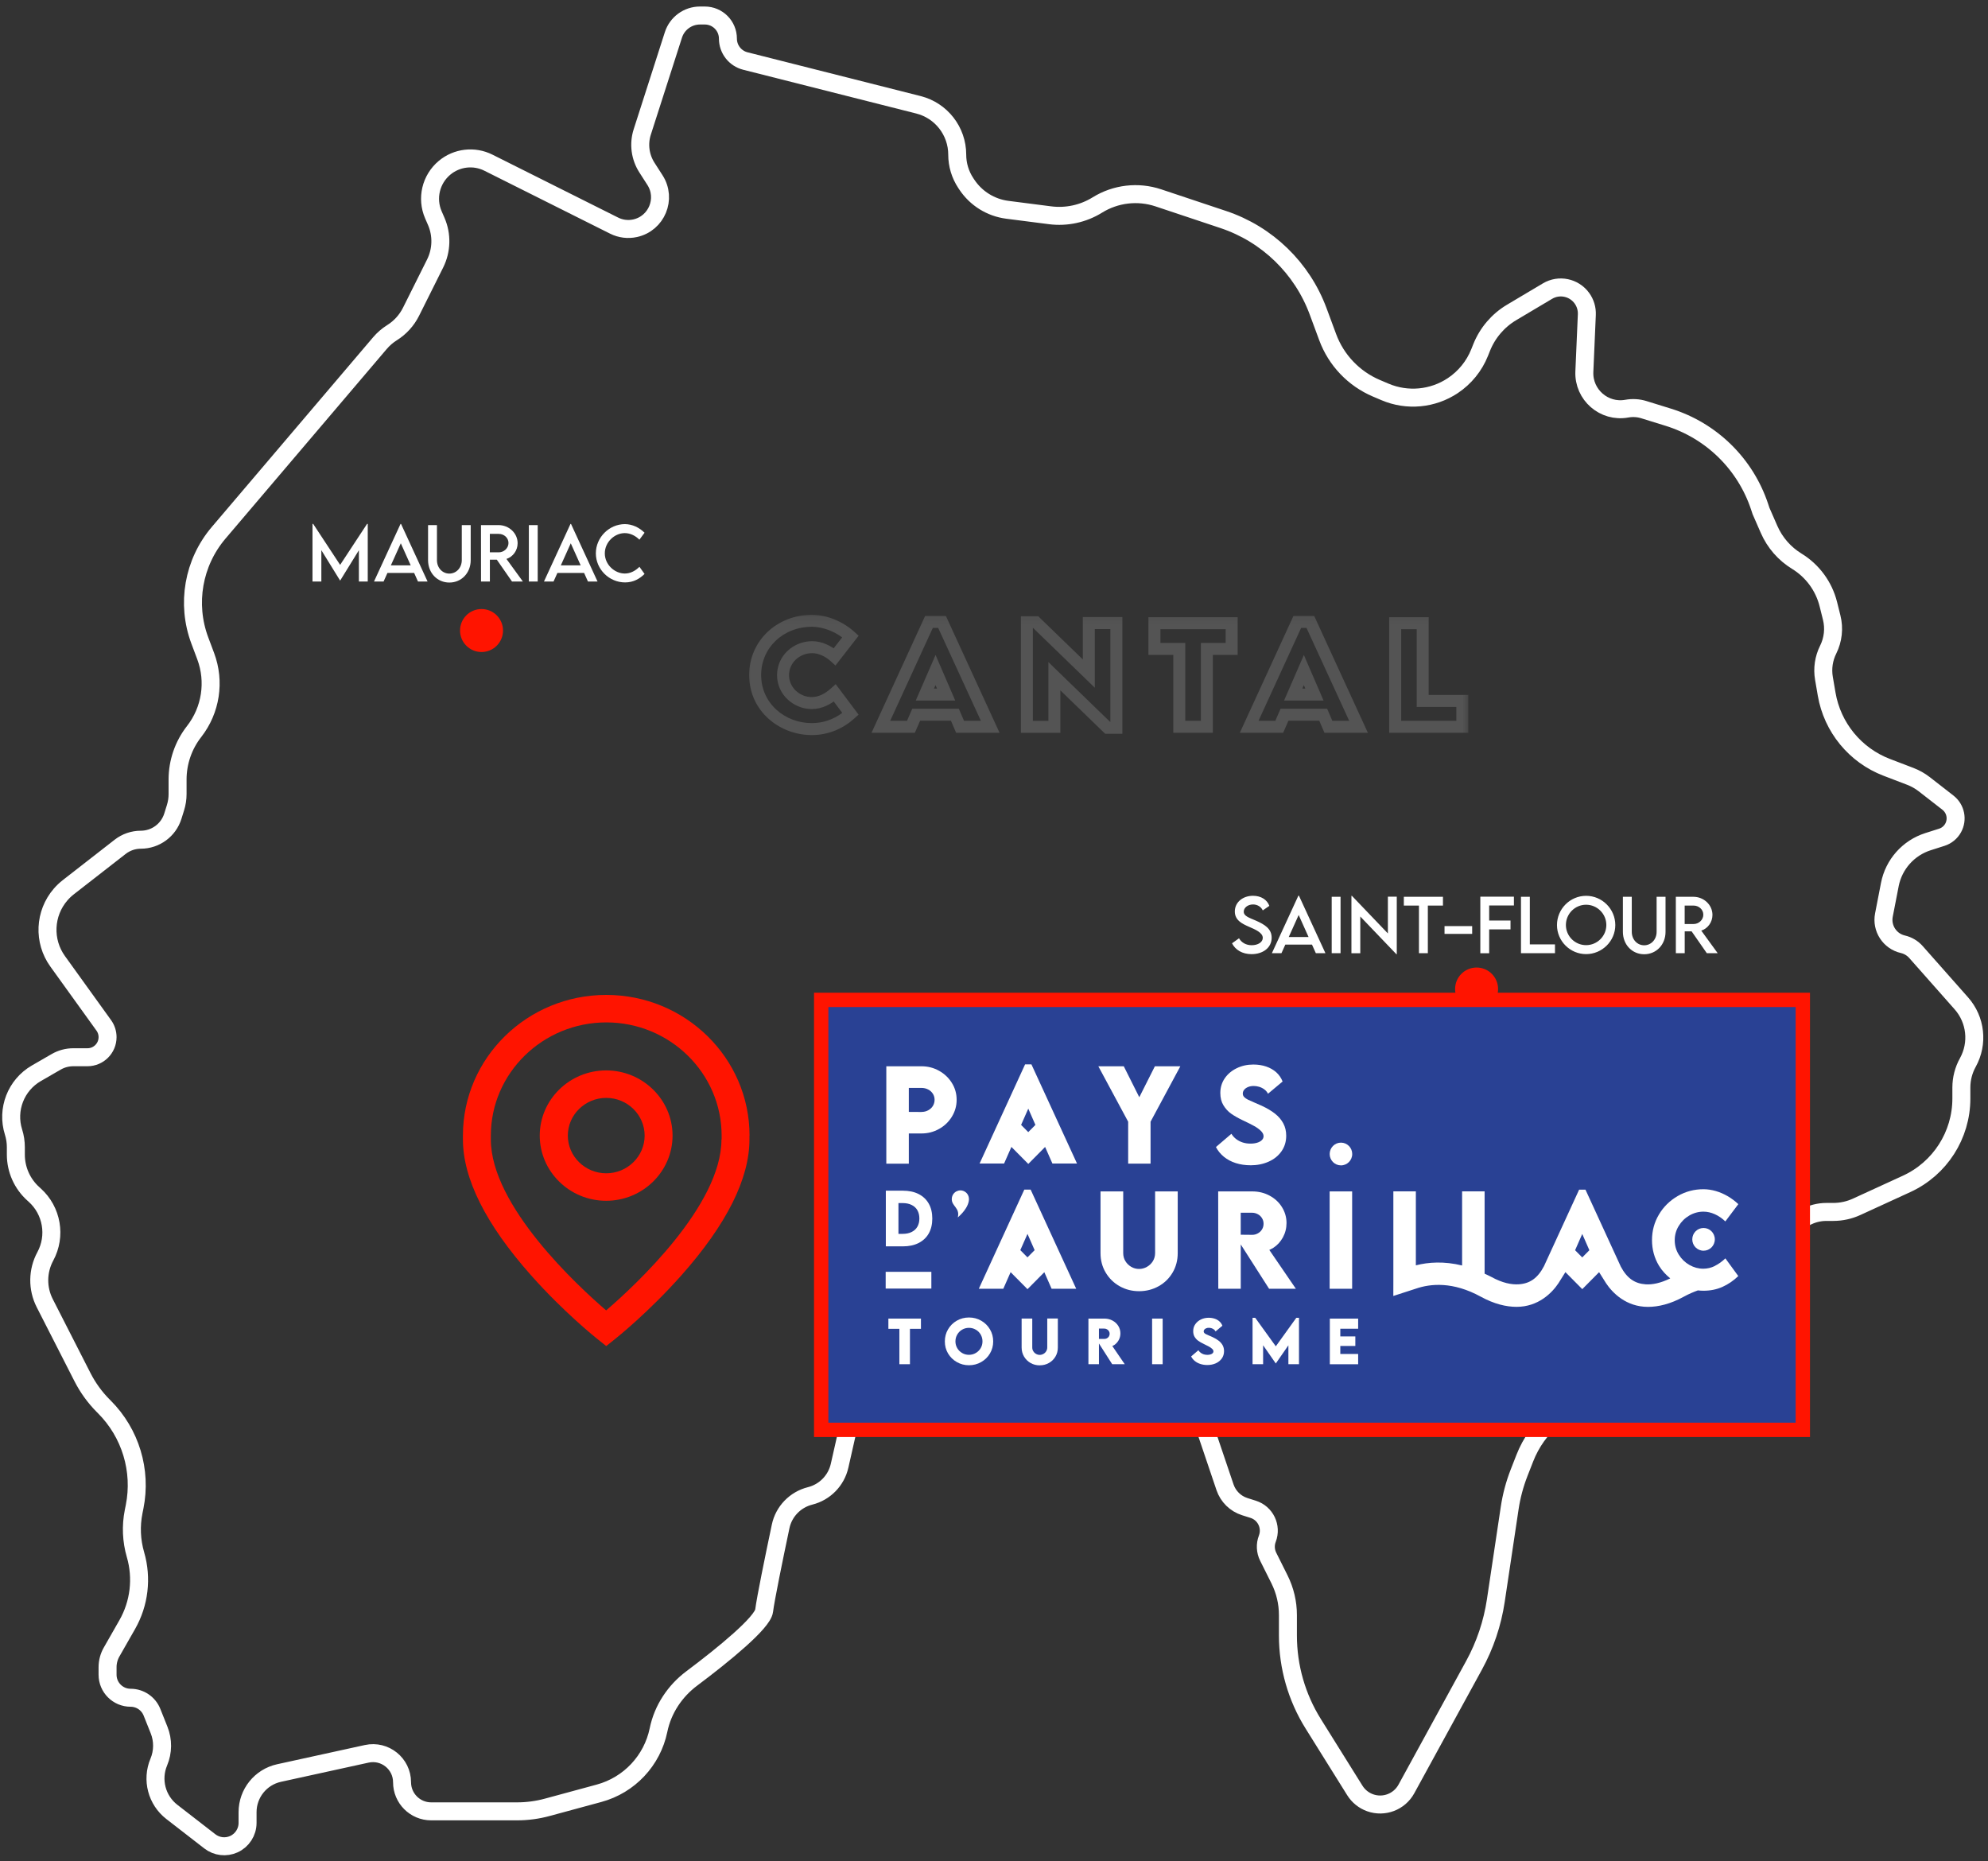 <svg width="282" height="264" viewBox="0 0 282 264" fill="none" xmlns="http://www.w3.org/2000/svg">
<rect x="0" y="0" width="282" height="264" fill="#333333" stroke="none"/>
<path d="M108.392 228.456C108.604 226.759 109.786 220.984 110.733 216.499C111.182 214.373 112.808 212.696 114.916 212.168C117.005 211.645 118.621 209.992 119.096 207.892L121.331 198.009C122.013 194.991 124.224 192.548 127.159 191.569C128.766 191.032 130.186 190.046 131.249 188.726L138.181 180.12L142.538 173.961C143.399 172.744 144.976 172.267 146.367 172.803C147.623 173.287 148.453 174.495 148.453 175.842V187.929C148.453 189.665 149.405 191.261 150.934 192.084C152.181 192.757 153.664 192.834 154.973 192.294L157.081 191.425C158.166 190.977 159.329 190.747 160.502 190.747C164.351 190.747 167.772 193.201 169.005 196.848L173.769 210.942C174.213 212.254 175.256 213.277 176.577 213.694L177.763 214.069C179.508 214.621 180.427 216.529 179.771 218.237C179.451 219.069 179.496 219.998 179.894 220.795L181.499 224.009C182.284 225.581 182.693 227.314 182.693 229.072V231.971C182.693 236.395 183.935 240.731 186.277 244.483L192.185 253.946C192.69 254.756 193.454 255.371 194.352 255.692C196.314 256.394 198.495 255.564 199.495 253.737L209.093 236.199C210.655 233.345 211.701 230.238 212.183 227.021L214.149 213.9C214.406 212.183 214.855 210.499 215.487 208.882L216.296 206.813C217.163 204.593 218.568 202.623 220.383 201.078L220.869 200.664C223.189 198.69 224.723 195.947 225.191 192.936L226.453 184.812C226.689 183.295 227.994 182.177 229.529 182.177C230.241 182.177 230.931 182.421 231.485 182.868L235.431 186.054C238.885 188.843 243.754 189.048 247.431 186.561L251.313 183.935C252.843 182.9 253.478 180.961 252.858 179.221C252.442 178.056 252.582 176.766 253.237 175.717L253.795 174.823C254.933 173 256.93 171.892 259.079 171.892H260.045C261.193 171.892 262.327 171.645 263.37 171.166L270.453 167.916C275.188 165.743 278.222 161.011 278.222 155.802V154.243C278.222 153.003 278.538 151.783 279.14 150.698C280.642 147.991 280.275 144.631 278.224 142.312L271.786 135.035C271.296 134.481 270.645 134.093 269.924 133.927C268.059 133.496 266.87 131.665 267.235 129.786L268.075 125.462C268.631 122.596 270.708 120.262 273.49 119.376L275.445 118.753C276.129 118.535 276.705 118.064 277.053 117.436C277.726 116.222 277.415 114.7 276.321 113.847L272.974 111.241C272.367 110.769 271.695 110.389 270.977 110.114L267.637 108.836C263.162 107.123 259.922 103.176 259.113 98.453L258.728 96.203C258.491 94.82 258.701 93.397 259.328 92.142C260.031 90.734 260.208 89.121 259.827 87.595L259.353 85.696C258.719 83.156 257.112 80.967 254.879 79.601C253.135 78.534 251.761 76.957 250.943 75.084L249.803 72.477L249.599 71.863C247.578 65.793 242.755 61.069 236.643 59.175L233.195 58.107C232.409 57.863 231.576 57.813 230.766 57.96C227.539 58.548 224.601 55.986 224.743 52.709L225.094 44.627C225.131 43.792 224.883 42.97 224.392 42.294C223.27 40.749 221.155 40.313 219.514 41.289L214.426 44.314C212.499 45.459 211.004 47.209 210.172 49.29L209.886 50.005C209.124 51.915 207.8 53.547 206.09 54.689C203.241 56.59 199.626 56.929 196.473 55.59L195.245 55.069C192.041 53.708 189.541 51.086 188.334 47.822L186.982 44.169C184.703 38.008 179.753 33.215 173.523 31.136L164.318 28.064C161.425 27.098 158.253 27.469 155.66 29.076C153.656 30.318 151.285 30.833 148.945 30.532L142.892 29.755C140.552 29.455 138.457 28.155 137.149 26.191L137.007 25.977C136.209 24.779 135.784 23.373 135.784 21.934C135.784 18.595 133.516 15.682 130.279 14.863L105.729 8.654C104.275 8.286 103.256 6.977 103.256 5.477C103.256 3.667 101.789 2.2 99.979 2.2H99.296C97.575 2.2 96.051 3.311 95.525 4.95L91.105 18.717C90.56 20.415 90.803 22.267 91.766 23.767L92.911 25.55C94.605 28.188 93.147 31.706 90.083 32.373C89.08 32.592 88.032 32.46 87.114 32L69.283 23.074C67.249 22.056 64.805 22.34 63.059 23.797C61.11 25.423 60.465 28.139 61.476 30.467L61.881 31.398C62.714 33.316 62.655 35.505 61.721 37.377L58.306 44.215C57.697 45.435 56.763 46.463 55.607 47.186C54.963 47.589 54.385 48.089 53.892 48.668L31.016 75.566C27.419 79.796 26.396 85.643 28.344 90.843L29.178 93.069C30.528 96.675 29.906 100.723 27.534 103.757C26.014 105.701 25.189 108.099 25.189 110.567V112.628C25.189 113.281 25.089 113.932 24.895 114.556L24.52 115.757C23.899 117.745 22.058 119.099 19.975 119.099C18.916 119.099 17.887 119.453 17.051 120.104L9.689 125.836C9.294 126.144 8.931 126.488 8.604 126.866C6.283 129.548 6.107 133.472 8.18 136.35L14.722 145.435C15.071 145.92 15.259 146.503 15.259 147.101C15.259 148.676 13.982 149.952 12.408 149.952H10.399C9.545 149.952 8.707 150.177 7.968 150.604L5.155 152.228C2.256 153.903 0.91 157.367 1.917 160.559C2.136 161.254 2.248 161.979 2.248 162.707V163.763C2.248 165.883 3.147 167.903 4.722 169.322L4.929 169.509C7.374 171.712 7.993 175.302 6.427 178.197C5.311 180.259 5.281 182.739 6.346 184.828L11.708 195.34C12.473 196.84 13.468 198.21 14.657 199.401L14.808 199.552C18.513 203.261 20.121 208.575 19.094 213.715L18.955 214.409C18.551 216.431 18.642 218.52 19.218 220.5C20.189 223.832 19.766 227.416 18.045 230.431L15.829 234.314C15.455 234.969 15.259 235.709 15.259 236.463V237.532C15.259 239.335 16.721 240.798 18.525 240.798C19.861 240.798 21.062 241.611 21.558 242.852L22.564 245.37C23.149 246.833 23.134 248.469 22.523 249.922C21.47 252.426 22.231 255.326 24.378 256.99L29.769 261.168C30.742 261.922 32.054 262.076 33.175 261.565C34.358 261.027 35.118 259.846 35.118 258.546V257.025C35.118 254.356 36.976 252.046 39.584 251.475L52.022 248.751C54.596 248.188 57.032 250.148 57.032 252.783C57.032 255.062 58.88 256.91 61.159 256.91H73.348C74.791 256.91 76.227 256.719 77.619 256.341L84.979 254.345C89.258 253.185 92.52 249.715 93.413 245.372C94.017 242.434 95.731 239.853 98.132 238.056C102.724 234.616 108.182 230.139 108.392 228.456Z" stroke="white" stroke-width="2.551"/>
<path d="M68.305 92.479C69.989 92.479 71.354 91.114 71.354 89.43C71.354 87.746 69.989 86.381 68.305 86.381C66.621 86.381 65.256 87.746 65.256 89.43C65.256 91.114 66.621 92.479 68.305 92.479Z" fill="#FF1400"/>
<path d="M52.07 74.303H52.165V82.477H50.909V78.04L48.254 82.343H48.244L45.584 78.035V82.477H44.328V74.303H44.423L48.249 80.119L52.07 74.303ZM59.291 82.477L58.745 81.261H54.959L54.413 82.477H53.053L56.815 74.313H56.889L60.651 82.477H59.291ZM55.445 80.184H58.259L56.855 77.057L55.445 80.184ZM63.743 82.625C62.041 82.625 60.721 81.28 60.721 79.444V74.476H61.981V79.439C61.981 80.546 62.76 81.355 63.738 81.355C64.716 81.355 65.505 80.546 65.505 79.439V74.476H66.77V79.444C66.77 81.28 65.445 82.625 63.743 82.625ZM74.17 82.477H72.627L70.473 79.38H69.49V82.477H68.234L68.229 74.476H70.716C72.205 74.476 73.426 75.623 73.426 77.047C73.426 78.079 72.761 78.978 71.842 79.275L74.17 82.477ZM69.485 78.338H70.746C71.5 78.342 72.13 77.732 72.13 77.017C72.13 76.273 71.49 75.722 70.746 75.722H69.485V78.338ZM75.019 82.477V74.476H76.274V82.477H75.019ZM83.401 82.477L82.855 81.261H79.068L78.522 82.477H77.163L80.924 74.313H80.999L84.761 82.477H83.401ZM79.555 80.184H82.369L80.964 77.057L79.555 80.184ZM88.671 82.606C86.403 82.606 84.522 80.74 84.522 78.481C84.522 76.228 86.403 74.337 88.651 74.337C89.689 74.352 90.647 74.794 91.431 75.558L90.701 76.546C90.14 75.985 89.411 75.613 88.627 75.613C87.178 75.613 85.793 76.883 85.793 78.486C85.793 80.099 87.197 81.345 88.632 81.345C89.451 81.345 90.155 80.938 90.706 80.392L91.431 81.404C90.741 82.084 89.862 82.606 88.671 82.606Z" fill="white"/>
<g opacity="0.4">
<mask id="mask0_44_86" style="mask-type:luminance" maskUnits="userSpaceOnUse" x="105" y="87" width="104" height="19">
<g opacity="0.4">
<path d="M208.482 87.081H105.482V105.081H208.482V87.081Z" fill="white"/>
<path d="M115.14 103.409C110.993 103.409 107.12 100.347 107.12 95.736C107.12 91.388 110.638 88.044 115.213 88.044C117.108 88.071 119.141 88.9 120.644 90.267L118.403 93.147C117.5 92.327 116.306 91.79 115.222 91.79C112.962 91.79 111.075 93.512 111.075 95.763C111.075 98.041 113.044 99.718 115.14 99.718C116.37 99.718 117.473 99.135 118.421 98.287L120.644 101.249C119.241 102.525 117.373 103.409 115.14 103.409ZM136.188 103.081L135.45 101.368H129.964L129.217 103.081H124.951L131.777 88.208H133.627L140.463 103.081H136.188ZM131.194 98.515H134.211L132.707 95.034L131.194 98.515ZM154.448 88.372H158.358V103.227H157.118L149.563 95.909V103.09H145.663V88.244H146.92L154.448 95.535V88.372ZM174.713 88.39V92.036H171.195V103.081H167.285V92.036H163.758V88.39H174.713ZM188.434 103.081L187.696 101.368H182.209L181.462 103.081H177.197L184.023 88.208H185.873L192.708 103.081H188.434ZM183.44 98.515H186.456L184.953 95.034L183.44 98.515ZM201.809 99.417H207.432V103.081H197.908V88.39H201.809V99.417Z" fill="black"/>
</g>
</mask>
<g mask="url(#mask0_44_86)">
<path d="M115.213 88.044L115.225 87.193H115.213V88.044ZM120.644 90.267L121.315 90.79L121.799 90.168L121.216 89.638L120.644 90.267ZM118.403 93.147L117.831 93.776L118.51 94.394L119.074 93.669L118.403 93.147ZM118.421 98.287L119.101 97.777L118.545 97.036L117.854 97.653L118.421 98.287ZM120.644 101.249L121.216 101.878L121.789 101.358L121.324 100.739L120.644 101.249ZM115.14 102.559C111.379 102.559 107.97 99.797 107.97 95.735H106.27C106.27 100.896 110.608 104.259 115.14 104.259V102.559ZM107.97 95.735C107.97 91.898 111.066 88.894 115.213 88.894V87.193C110.209 87.193 106.27 90.879 106.27 95.735H107.97ZM115.201 88.894C116.874 88.918 118.711 89.659 120.072 90.897L121.216 89.638C119.57 88.142 117.342 87.224 115.225 87.193L115.201 88.894ZM119.974 89.745L117.732 92.625L119.074 93.669L121.315 90.79L119.974 89.745ZM118.975 92.518C117.954 91.59 116.564 90.939 115.222 90.939V92.64C116.049 92.64 117.047 93.064 117.831 93.776L118.975 92.518ZM115.222 90.939C112.539 90.939 110.225 92.997 110.225 95.763H111.926C111.926 94.027 113.385 92.64 115.222 92.64V90.939ZM110.225 95.763C110.225 98.565 112.63 100.569 115.14 100.569V98.868C113.457 98.868 111.926 97.517 111.926 95.763H110.225ZM115.14 100.569C116.652 100.569 117.949 99.85 118.988 98.921L117.854 97.653C116.997 98.419 116.088 98.868 115.14 98.868V100.569ZM117.741 98.798L119.964 101.76L121.324 100.739L119.101 97.777L117.741 98.798ZM120.072 100.62C118.805 101.773 117.135 102.559 115.14 102.559V104.259C117.611 104.259 119.677 103.278 121.216 101.878L120.072 100.62ZM136.188 103.081L135.407 103.418L135.629 103.931H136.188V103.081ZM135.45 101.368L136.231 101.031L136.01 100.517H135.45V101.368ZM129.964 101.368V100.517H129.407L129.184 101.028L129.964 101.368ZM129.217 103.081V103.931H129.773L129.996 103.421L129.217 103.081ZM124.951 103.081L124.179 102.726L123.626 103.931H124.951V103.081ZM131.777 88.208V87.357H131.232L131.005 87.853L131.777 88.208ZM133.627 88.208L134.4 87.853L134.173 87.357H133.627V88.208ZM140.463 103.081V103.931H141.789L141.235 102.726L140.463 103.081ZM131.194 98.515L130.414 98.176L129.898 99.365H131.194V98.515ZM134.211 98.515V99.365H135.504L134.991 98.178L134.211 98.515ZM132.707 95.034L133.488 94.697L132.709 92.895L131.927 94.695L132.707 95.034ZM136.969 102.745L136.231 101.031L134.669 101.704L135.407 103.418L136.969 102.745ZM135.45 100.517H129.964V102.218H135.45V100.517ZM129.184 101.028L128.437 102.741L129.996 103.421L130.743 101.708L129.184 101.028ZM129.217 102.231H124.951V103.931H129.217V102.231ZM125.724 103.436L132.55 88.562L131.005 87.853L124.179 102.726L125.724 103.436ZM131.777 89.058H133.627V87.357H131.777V89.058ZM132.855 88.563L139.69 103.436L141.235 102.726L134.4 87.853L132.855 88.563ZM140.463 102.231H136.188V103.931H140.463V102.231ZM131.194 99.365H134.211V97.665H131.194V99.365ZM134.991 98.178L133.488 94.697L131.926 95.371L133.43 98.852L134.991 98.178ZM131.927 94.695L130.414 98.176L131.974 98.854L133.487 95.373L131.927 94.695ZM154.448 88.372V87.521H153.598V88.372H154.448ZM158.358 88.372H159.208V87.521H158.358V88.372ZM158.358 103.227V104.077H159.208V103.227H158.358ZM157.118 103.227L156.527 103.838L156.774 104.077H157.118V103.227ZM149.563 95.909L150.155 95.298L148.713 93.901V95.909H149.563ZM149.563 103.09V103.94H150.414V103.09H149.563ZM145.663 103.09H144.812V103.94H145.663V103.09ZM145.663 88.244V87.394H144.812V88.244H145.663ZM146.92 88.244L147.512 87.633L147.265 87.394H146.92V88.244ZM154.448 95.535L153.856 96.146L155.298 97.542V95.535H154.448ZM154.448 89.222H158.358V87.521H154.448V89.222ZM157.507 88.372V103.227H159.208V88.372H157.507ZM158.358 102.377H157.118V104.077H158.358V102.377ZM157.71 102.616L150.155 95.298L148.972 96.519L156.527 103.838L157.71 102.616ZM148.713 95.909V103.09H150.414V95.909H148.713ZM149.563 102.24H145.663V103.94H149.563V102.24ZM146.513 103.09V88.244H144.812V103.09H146.513ZM145.663 89.094H146.92V87.394H145.663V89.094ZM146.329 88.855L153.856 96.146L155.04 94.924L147.512 87.633L146.329 88.855ZM155.298 95.535V88.372H153.598V95.535H155.298ZM174.713 88.39H175.563V87.54H174.713V88.39ZM174.713 92.035V92.886H175.563V92.035H174.713ZM171.195 92.035V91.185H170.345V92.035H171.195ZM171.195 103.081V103.931H172.045V103.081H171.195ZM167.285 103.081H166.435V103.931H167.285V103.081ZM167.285 92.035H168.136V91.185H167.285V92.035ZM163.758 92.035H162.908V92.886H163.758V92.035ZM163.758 88.39V87.54H162.908V88.39H163.758ZM173.862 88.39V92.035H175.563V88.39H173.862ZM174.713 91.185H171.195V92.886H174.713V91.185ZM170.345 92.035V103.081H172.045V92.035H170.345ZM171.195 102.231H167.285V103.931H171.195V102.231ZM168.136 103.081V92.035H166.435V103.081H168.136ZM167.285 91.185H163.758V92.886H167.285V91.185ZM164.609 92.035V88.39H162.908V92.035H164.609ZM163.758 89.24H174.713V87.54H163.758V89.24ZM188.434 103.081L187.653 103.418L187.874 103.931H188.434V103.081ZM187.696 101.368L188.477 101.031L188.255 100.517H187.696V101.368ZM182.209 101.368V100.517H181.653L181.43 101.028L182.209 101.368ZM181.462 103.081V103.931H182.019L182.242 103.421L181.462 103.081ZM177.197 103.081L176.424 102.726L175.871 103.931H177.197V103.081ZM184.023 88.208V87.357H183.478L183.25 87.853L184.023 88.208ZM185.873 88.208L186.646 87.853L186.418 87.357H185.873V88.208ZM192.708 103.081V103.931H194.035L193.481 102.726L192.708 103.081ZM183.44 98.515L182.66 98.176L182.143 99.365H183.44V98.515ZM186.456 98.515V99.365H187.75L187.237 98.178L186.456 98.515ZM184.953 95.034L185.733 94.697L184.955 92.895L184.173 94.695L184.953 95.034ZM189.215 102.745L188.477 101.031L186.915 101.704L187.653 103.418L189.215 102.745ZM187.696 100.517H182.209V102.218H187.696V100.517ZM181.43 101.028L180.683 102.741L182.242 103.421L182.989 101.708L181.43 101.028ZM181.462 102.231H177.197V103.931H181.462V102.231ZM177.97 103.436L184.796 88.562L183.25 87.853L176.424 102.726L177.97 103.436ZM184.023 89.058H185.873V87.357H184.023V89.058ZM185.1 88.563L191.936 103.436L193.481 102.726L186.646 87.853L185.1 88.563ZM192.708 102.231H188.434V103.931H192.708V102.231ZM183.44 99.365H186.456V97.665H183.44V99.365ZM187.237 98.178L185.733 94.697L184.172 95.371L185.676 98.852L187.237 98.178ZM184.173 94.695L182.66 98.176L184.22 98.854L185.732 95.373L184.173 94.695ZM201.809 99.417H200.959V100.268H201.809V99.417ZM207.432 99.417H208.282V98.567H207.432V99.417ZM207.432 103.081V103.931H208.282V103.081H207.432ZM197.908 103.081H197.058V103.931H197.908V103.081ZM197.908 88.39V87.54H197.058V88.39H197.908ZM201.809 88.39H202.659V87.54H201.809V88.39ZM201.809 100.268H207.432V98.567H201.809V100.268ZM206.582 99.417V103.081H208.282V99.417H206.582ZM207.432 102.231H197.908V103.931H207.432V102.231ZM198.759 103.081V88.39H197.058V103.081H198.759ZM197.908 89.24H201.809V87.54H197.908V89.24ZM200.959 88.39V99.417H202.659V88.39H200.959Z" fill="white"/>
</g>
</g>
<path d="M177.533 135.33C176.218 135.33 175.221 134.714 174.764 133.791L175.757 133.081C176.114 133.707 176.779 134.064 177.548 134.064C178.446 134.064 179.126 133.632 179.126 133.022C179.126 132.282 178.074 131.836 177.141 131.434C176.203 131.017 175.161 130.53 175.161 129.275C175.161 127.965 176.298 127.052 177.737 127.052C178.878 127.052 179.732 127.602 180.059 128.481L179.126 129.126C178.878 128.585 178.327 128.282 177.747 128.282C177.012 128.282 176.427 128.739 176.427 129.305C176.427 129.93 177.166 130.153 178.139 130.57C179.404 131.126 180.387 131.736 180.387 132.997C180.387 134.416 179.156 135.33 177.533 135.33ZM186.655 135.196L186.109 133.98H182.322L181.776 135.196H180.417L184.178 127.032H184.253L188.015 135.196H186.655ZM182.809 132.903H185.623L184.218 129.776L182.809 132.903ZM188.903 135.196V127.195H190.159V135.196H188.903ZM196.873 127.176H198.134V135.335H198.074L192.958 129.99V135.205H191.702V127.057H191.767L196.873 132.392V127.176ZM204.685 127.195V128.441H202.541V135.196H201.28V128.441H199.136V127.195H204.685ZM204.908 132.456V131.354H208.829V132.456H204.908ZM214.75 128.426H211.241V130.565H214.268V131.816H211.241V135.205H209.985V127.176H214.75V128.426ZM217.008 133.945H220.576V135.196H215.752V127.195H217.008V133.945ZM224.988 135.325C222.715 135.325 220.859 133.468 220.859 131.205C220.859 128.923 222.715 127.057 224.993 127.057C227.266 127.057 229.132 128.923 229.132 131.205C229.132 133.468 227.266 135.325 224.988 135.325ZM224.988 134.054C226.566 134.054 227.861 132.769 227.861 131.196C227.861 129.612 226.566 128.322 224.988 128.322C223.41 128.322 222.124 129.612 222.124 131.196C222.124 132.769 223.41 134.054 224.988 134.054ZM233.231 135.344C231.529 135.344 230.209 134 230.209 132.163V127.195H231.469V132.158C231.469 133.265 232.248 134.074 233.226 134.074C234.204 134.074 234.993 133.265 234.993 132.158V127.195H236.258V132.163C236.258 134 234.933 135.344 233.231 135.344ZM243.658 135.196H242.115L239.961 132.099H238.978V135.196H237.722L237.718 127.195H240.204C241.693 127.195 242.914 128.342 242.914 129.766C242.914 130.798 242.249 131.697 241.33 131.995L243.658 135.196ZM238.973 131.057H240.234C240.988 131.062 241.618 130.451 241.618 129.736C241.618 128.992 240.978 128.441 240.234 128.441H238.973V131.057Z" fill="white"/>
<path d="M209.456 143.326C211.14 143.326 212.505 141.961 212.505 140.277C212.505 138.593 211.14 137.228 209.456 137.228C207.772 137.228 206.407 138.593 206.407 140.277C206.407 141.961 207.772 143.326 209.456 143.326Z" fill="#FF1400"/>
<path d="M95.403 161.065C95.403 166.159 91.172 170.311 85.983 170.311C80.793 170.311 76.563 166.159 76.563 161.065C76.563 155.971 80.793 151.819 85.983 151.819C91.172 151.819 95.403 155.971 95.403 161.065ZM91.443 161.065C91.443 158.12 88.996 155.718 85.995 155.718C82.994 155.718 80.547 158.12 80.547 161.065C80.547 164.01 82.994 166.412 85.995 166.412C88.996 166.412 91.443 164.01 91.443 161.065Z" fill="#FF1400"/>
<path d="M106.31 161.065V161.62C106.31 167.185 103.064 173.667 96.657 180.885C92.008 186.124 87.434 189.769 87.237 189.926L85.995 190.916L84.753 189.926C84.556 189.769 79.982 186.124 75.333 180.885C68.914 173.655 65.667 167.173 65.667 161.608V161.053C65.667 150.057 74.78 141.113 85.995 141.113C97.21 141.113 106.323 150.057 106.323 161.065M102.363 161.62V161.065C102.363 152.217 95.021 145.011 86.007 145.011C76.993 145.011 69.627 152.205 69.627 161.065V161.62C69.627 171.023 81.961 182.406 85.983 185.858C90.004 182.406 102.338 171.023 102.338 161.62" fill="#FF1400"/>
<path d="M255.732 141.817H116.487V202.801H255.732V141.817Z" fill="#294194"/>
<path d="M255.732 141.817H116.487V202.801H255.732V141.817Z" stroke="#FF1400" stroke-width="2.033"/>
<path d="M188.616 163.677C188.616 162.79 189.331 162.064 190.215 162.064C191.1 162.064 191.814 162.784 191.814 163.677C191.814 164.569 191.1 165.289 190.215 165.289C189.331 165.289 188.616 164.569 188.616 163.677Z" fill="white"/>
<path d="M240.051 175.781C240.051 174.894 240.765 174.168 241.65 174.168C242.534 174.168 243.249 174.889 243.249 175.781C243.249 176.673 242.534 177.393 241.65 177.393C240.765 177.393 240.051 176.673 240.051 175.781Z" fill="white"/>
<path d="M125.725 151.233H130.707C131.608 151.233 132.439 151.443 133.207 151.873C133.969 152.298 134.576 152.873 135.029 153.604C135.482 154.329 135.7 155.125 135.7 155.99C135.7 156.856 135.477 157.64 135.029 158.377C134.581 159.113 133.974 159.694 133.212 160.118C132.45 160.548 131.613 160.763 130.707 160.763H128.917V165.047H125.725V151.233ZM130.707 157.71C131.059 157.71 131.379 157.635 131.661 157.479C131.949 157.323 132.173 157.119 132.333 156.856C132.492 156.592 132.572 156.302 132.572 155.985C132.572 155.668 132.492 155.394 132.333 155.136C132.167 154.878 131.949 154.673 131.661 154.528C131.379 154.378 131.059 154.302 130.707 154.302H128.917V157.705L130.707 157.716V157.71Z" fill="white"/>
<path d="M160.032 159.097L155.801 151.233H159.409L161.61 155.625L163.821 151.233H167.434L163.208 159.097V165.042H160.032V159.097Z" fill="white"/>
<path d="M177.378 165.273C176.637 165.273 175.944 165.17 175.3 164.966C174.655 164.762 174.09 164.461 173.61 164.069C173.131 163.676 172.752 163.214 172.481 162.687L174.676 160.811C174.868 161.118 175.102 161.376 175.38 161.58C175.651 161.784 175.96 161.94 176.301 162.047C176.643 162.155 177.005 162.203 177.394 162.203C177.74 162.203 178.055 162.16 178.332 162.074C178.614 161.988 178.833 161.865 178.993 161.709C179.152 161.548 179.238 161.365 179.238 161.15C179.238 160.892 179.11 160.639 178.849 160.387C178.588 160.134 178.268 159.903 177.889 159.699C177.511 159.489 177.021 159.242 176.419 158.957C176.403 158.946 176.387 158.935 176.371 158.93C176.36 158.93 176.339 158.919 176.323 158.914C175.646 158.591 175.081 158.269 174.639 157.957C174.197 157.645 173.834 157.242 173.541 156.759C173.248 156.275 173.104 155.694 173.104 155.022C173.104 154.238 173.317 153.544 173.738 152.931C174.159 152.319 174.729 151.846 175.444 151.502C176.158 151.158 176.936 150.986 177.788 150.986C178.449 150.986 179.062 151.082 179.616 151.271C180.176 151.464 180.65 151.738 181.05 152.098C181.444 152.458 181.742 152.888 181.939 153.394L179.867 155.13C179.739 154.877 179.568 154.673 179.339 154.506C179.11 154.34 178.87 154.221 178.604 154.141C178.342 154.066 178.087 154.028 177.836 154.028C177.543 154.028 177.277 154.076 177.042 154.173C176.808 154.27 176.621 154.399 176.488 154.565C176.355 154.732 176.291 154.909 176.291 155.103C176.291 155.296 176.355 155.452 176.483 155.592C176.611 155.726 176.786 155.85 177 155.958C177.218 156.065 177.543 156.21 177.969 156.393C178.097 156.452 178.236 156.511 178.374 156.57C178.518 156.629 178.662 156.694 178.817 156.764C178.849 156.775 178.87 156.785 178.897 156.796C178.918 156.807 178.939 156.812 178.966 156.828C179.717 157.178 180.351 157.549 180.858 157.952C181.364 158.349 181.758 158.812 182.035 159.328C182.313 159.844 182.451 160.43 182.451 161.08C182.451 161.919 182.227 162.655 181.78 163.295C181.332 163.929 180.724 164.423 179.957 164.762C179.184 165.106 178.332 165.278 177.383 165.278" fill="white"/>
<path d="M161.588 183.134C160.586 183.134 159.67 182.903 158.833 182.435C157.997 181.968 157.336 181.323 156.846 180.5C156.355 179.678 156.11 178.753 156.11 177.727V168.982H159.329V177.716C159.329 178.151 159.43 178.538 159.643 178.877C159.851 179.216 160.128 179.484 160.469 179.683C160.81 179.882 161.183 179.979 161.578 179.979C161.972 179.979 162.34 179.882 162.691 179.683C163.043 179.484 163.326 179.216 163.539 178.872C163.747 178.528 163.853 178.141 163.853 177.716V168.982H167.061V177.727C167.061 178.753 166.816 179.678 166.331 180.5C165.846 181.323 165.18 181.968 164.343 182.435C163.507 182.898 162.585 183.134 161.583 183.134" fill="white"/>
<path d="M176.003 182.79H172.816L172.8 168.982H177.634C178.534 168.982 179.355 169.181 180.096 169.584C180.836 169.981 181.423 170.524 181.849 171.212C182.275 171.9 182.494 172.647 182.494 173.464C182.494 174.195 182.323 174.873 181.982 175.502C181.641 176.125 181.188 176.62 180.618 176.985C180.048 177.351 179.44 177.533 178.79 177.533L176.003 176.066V182.79ZM183.826 182.79H180.021L175.603 175.878H179.094L183.821 182.79H183.826ZM177.628 175.141C177.905 175.141 178.167 175.077 178.417 174.937C178.667 174.803 178.865 174.62 179.014 174.378C179.163 174.136 179.238 173.868 179.238 173.567C179.238 173.266 179.163 173.013 179.014 172.771C178.865 172.529 178.667 172.341 178.417 172.212C178.167 172.078 177.905 172.008 177.628 172.008H175.998V175.125L177.628 175.141Z" fill="white"/>
<path d="M191.803 168.982H188.611V182.79H191.803V168.982Z" fill="white"/>
<path d="M125.656 168.879H128.07C128.933 168.879 129.674 169.035 130.302 169.352C130.931 169.67 131.411 170.126 131.747 170.718C132.082 171.314 132.247 172.018 132.247 172.835C132.247 173.652 132.077 174.351 131.747 174.942C131.411 175.534 130.926 175.985 130.302 176.302C129.674 176.62 128.928 176.775 128.07 176.775H125.656V168.879ZM126.647 175.002H128.054C128.539 175.002 128.959 174.916 129.317 174.738C129.674 174.561 129.945 174.314 130.132 173.986C130.318 173.658 130.414 173.276 130.414 172.825C130.414 172.373 130.318 171.981 130.132 171.653C129.945 171.325 129.668 171.072 129.311 170.9C128.954 170.723 128.528 170.637 128.038 170.637H126.641L127.446 169.825V175.797L126.641 174.996L126.647 175.002Z" fill="white"/>
<path d="M135.86 172.674C135.86 172.674 135.882 172.663 135.887 172.652C136.329 172.265 136.724 171.841 137.033 171.336C137.219 171.029 137.363 170.701 137.427 170.341C137.528 169.766 137.283 169.229 136.793 168.976C136.031 168.578 135.109 169.078 135.018 169.938C134.986 170.228 135.045 170.497 135.2 170.744C135.295 170.906 135.413 171.051 135.525 171.201C135.658 171.389 135.791 171.577 135.86 171.798C135.951 172.072 135.935 172.346 135.876 172.62C135.876 172.631 135.876 172.647 135.866 172.669" fill="white"/>
<path d="M152.774 165.025L146.31 150.964H145.41L138.956 165.025H142.431L143.47 162.671L145.863 165.085L148.25 162.677L149.284 165.025H152.774ZM145.863 160.575L144.845 159.548L145.863 157.242L146.875 159.548L145.863 160.57V160.575Z" fill="white"/>
<path d="M152.662 182.79L146.198 168.729H145.298L138.845 182.79H142.319L143.358 180.436L145.751 182.849L148.138 180.441L149.172 182.79H152.662ZM145.751 178.34L144.733 177.313L145.751 175.007L146.763 177.313L145.751 178.334V178.34Z" fill="white"/>
<path d="M243.254 179.559C242.732 179.817 242.183 179.946 241.607 179.946C240.93 179.946 240.275 179.769 239.651 179.414C239.028 179.059 238.522 178.57 238.138 177.952C237.754 177.334 237.562 176.651 237.562 175.91C237.562 175.168 237.749 174.491 238.133 173.873C238.511 173.249 239.012 172.76 239.641 172.394C240.264 172.034 240.936 171.852 241.639 171.852C242.177 171.852 242.716 171.975 243.254 172.217C243.792 172.459 244.288 172.803 244.741 173.238L246.584 170.787C246.11 170.341 245.598 169.965 245.066 169.653C244.527 169.341 243.973 169.1 243.398 168.933C242.822 168.766 242.241 168.675 241.655 168.67C240.323 168.67 239.097 168.992 237.978 169.642C236.859 170.293 235.969 171.164 235.319 172.265C234.664 173.367 234.338 174.577 234.338 175.888C234.338 177.2 234.669 178.436 235.34 179.538C235.767 180.242 236.316 180.812 236.928 181.317C235.543 182 234.381 182.22 233.449 182.161C231.909 182.059 230.805 181.322 229.915 179.651L224.901 168.734H224L219.018 179.581C218.123 181.295 217.009 182.053 215.448 182.155C214.419 182.225 213.124 181.978 211.541 181.107C211.216 180.93 210.907 180.801 210.593 180.65V168.971H207.401V179.489C204.843 178.861 202.616 179.011 200.841 179.468V168.971H197.649V181.537L197.644 183.811L200.846 182.774C202.919 182.059 206.095 181.747 210.039 183.908C211.941 184.95 213.646 185.354 215.128 185.354C218.213 185.354 220.164 183.37 221.07 182L222.055 180.43L224.448 182.843L226.835 180.435L226.846 180.468C226.846 180.468 226.851 180.468 226.851 180.462L227.821 182.005C228.732 183.376 230.678 185.359 233.763 185.359C235.244 185.359 236.95 184.956 238.852 183.913C239.545 183.531 240.2 183.257 240.845 183.021C241.106 183.048 241.367 183.069 241.634 183.069C242.62 183.069 243.52 182.886 244.336 182.521C245.151 182.155 245.897 181.645 246.579 180.989L244.746 178.479C244.272 178.936 243.771 179.291 243.248 179.549M225.455 177.323L224.443 178.345L223.43 177.323L224.443 175.017L225.455 177.323Z" fill="white"/>
<path d="M132.114 180.387H125.634V182.763H132.114V180.387Z" fill="white"/>
<path d="M126.018 187.02H130.638V188.471H126.018V187.02ZM127.579 188.079H129.077V193.491H127.579V188.079Z" fill="white"/>
<path d="M137.448 193.637C136.825 193.637 136.249 193.486 135.722 193.185C135.199 192.884 134.784 192.476 134.48 191.965C134.176 191.449 134.027 190.885 134.027 190.261C134.027 189.638 134.176 189.063 134.48 188.547C134.784 188.025 135.199 187.617 135.722 187.316C136.244 187.015 136.825 186.864 137.454 186.864C138.082 186.864 138.658 187.015 139.18 187.316C139.708 187.617 140.118 188.025 140.427 188.547C140.736 189.068 140.885 189.638 140.885 190.261C140.885 190.885 140.731 191.449 140.427 191.965C140.123 192.481 139.708 192.884 139.18 193.185C138.658 193.486 138.077 193.637 137.448 193.637ZM137.448 192.159C137.8 192.159 138.12 192.073 138.413 191.901C138.706 191.729 138.94 191.503 139.111 191.213C139.281 190.922 139.367 190.605 139.367 190.251C139.367 189.896 139.281 189.579 139.111 189.283C138.94 188.993 138.711 188.756 138.413 188.59C138.12 188.418 137.795 188.332 137.448 188.332C137.102 188.332 136.771 188.418 136.478 188.59C136.185 188.762 135.956 188.993 135.786 189.283C135.615 189.579 135.53 189.896 135.53 190.251C135.53 190.605 135.615 190.917 135.786 191.213C135.956 191.503 136.185 191.734 136.478 191.901C136.771 192.073 137.091 192.159 137.443 192.159" fill="white"/>
<path d="M147.493 193.653C147.024 193.653 146.593 193.545 146.198 193.325C145.809 193.104 145.5 192.803 145.266 192.416C145.037 192.029 144.919 191.599 144.919 191.116V187.015H146.427V191.11C146.427 191.315 146.475 191.497 146.577 191.653C146.673 191.814 146.806 191.938 146.966 192.029C147.126 192.121 147.301 192.169 147.488 192.169C147.674 192.169 147.845 192.121 148.01 192.029C148.175 191.938 148.309 191.809 148.405 191.648C148.5 191.487 148.554 191.309 148.554 191.105V187.009H150.056V191.11C150.056 191.594 149.945 192.024 149.715 192.411C149.486 192.798 149.177 193.099 148.783 193.319C148.389 193.54 147.962 193.647 147.488 193.647" fill="white"/>
<path d="M155.886 193.491H154.394V187.02H156.654C157.075 187.02 157.458 187.111 157.81 187.299C158.156 187.487 158.434 187.74 158.631 188.063C158.833 188.385 158.929 188.74 158.929 189.121C158.929 189.465 158.849 189.783 158.689 190.073C158.529 190.363 158.316 190.6 158.05 190.772C157.783 190.944 157.496 191.03 157.192 191.03L155.886 190.342V193.491ZM159.553 193.491H157.767L155.695 190.25H157.33L159.547 193.491H159.553ZM156.648 189.906C156.776 189.906 156.904 189.874 157.021 189.815C157.139 189.75 157.229 189.664 157.299 189.551C157.368 189.439 157.405 189.31 157.405 189.17C157.405 189.03 157.368 188.906 157.299 188.799C157.229 188.686 157.133 188.6 157.021 188.536C156.904 188.471 156.782 188.439 156.648 188.439H155.886V189.901H156.648V189.906Z" fill="white"/>
<path d="M164.924 187.02H163.427V193.491H164.924V187.02Z" fill="white"/>
<path d="M171.26 193.605C170.914 193.605 170.589 193.556 170.285 193.459C169.981 193.363 169.715 193.223 169.491 193.04C169.267 192.857 169.091 192.642 168.963 192.39L169.992 191.508C170.083 191.653 170.194 191.772 170.322 191.868C170.45 191.965 170.594 192.04 170.754 192.089C170.914 192.137 171.084 192.164 171.266 192.164C171.425 192.164 171.575 192.143 171.702 192.105C171.836 192.067 171.937 192.008 172.017 191.933C172.092 191.858 172.129 191.772 172.129 191.67C172.129 191.551 172.07 191.428 171.948 191.315C171.825 191.197 171.676 191.089 171.495 190.992C171.319 190.896 171.09 190.777 170.807 190.643C170.802 190.643 170.791 190.632 170.786 190.632C170.781 190.632 170.775 190.632 170.765 190.621C170.445 190.471 170.184 190.32 169.976 190.17C169.768 190.025 169.598 189.837 169.459 189.611C169.32 189.385 169.257 189.111 169.257 188.794C169.257 188.428 169.352 188.101 169.555 187.816C169.752 187.531 170.019 187.305 170.354 187.144C170.69 186.983 171.058 186.902 171.452 186.902C171.761 186.902 172.049 186.95 172.31 187.036C172.571 187.122 172.795 187.251 172.981 187.423C173.168 187.59 173.306 187.794 173.397 188.031L172.427 188.842C172.369 188.724 172.289 188.627 172.182 188.552C172.076 188.477 171.964 188.418 171.836 188.38C171.713 188.342 171.591 188.326 171.473 188.326C171.335 188.326 171.212 188.348 171.1 188.396C170.988 188.439 170.903 188.504 170.839 188.579C170.775 188.66 170.743 188.74 170.743 188.832C170.743 188.923 170.775 188.993 170.834 189.063C170.893 189.127 170.972 189.186 171.079 189.235C171.18 189.288 171.335 189.353 171.532 189.439C171.591 189.466 171.66 189.493 171.724 189.52C171.788 189.546 171.857 189.579 171.932 189.611C171.942 189.611 171.958 189.622 171.969 189.627C171.98 189.627 171.99 189.638 172.001 189.643C172.353 189.804 172.651 189.982 172.886 190.17C173.125 190.358 173.306 190.573 173.44 190.815C173.568 191.057 173.632 191.331 173.632 191.637C173.632 192.03 173.525 192.379 173.317 192.675C173.104 192.97 172.822 193.201 172.465 193.363C172.102 193.524 171.702 193.605 171.255 193.605" fill="white"/>
<path d="M177.676 186.907H178.055L181.375 191.508H180.575L183.884 186.907H184.263V193.491H182.76V190.105L183.16 190.234L180.975 193.384H180.97L178.779 190.234L179.174 190.105V193.491H177.676V186.907Z" fill="white"/>
<path d="M188.638 187.02H192.656V188.46H189.448L190.125 187.799V192.707L189.448 192.04H192.656V193.497H188.638V187.02ZM189.917 189.546H192.256V190.906H189.917V189.546Z" fill="white"/>
</svg>
